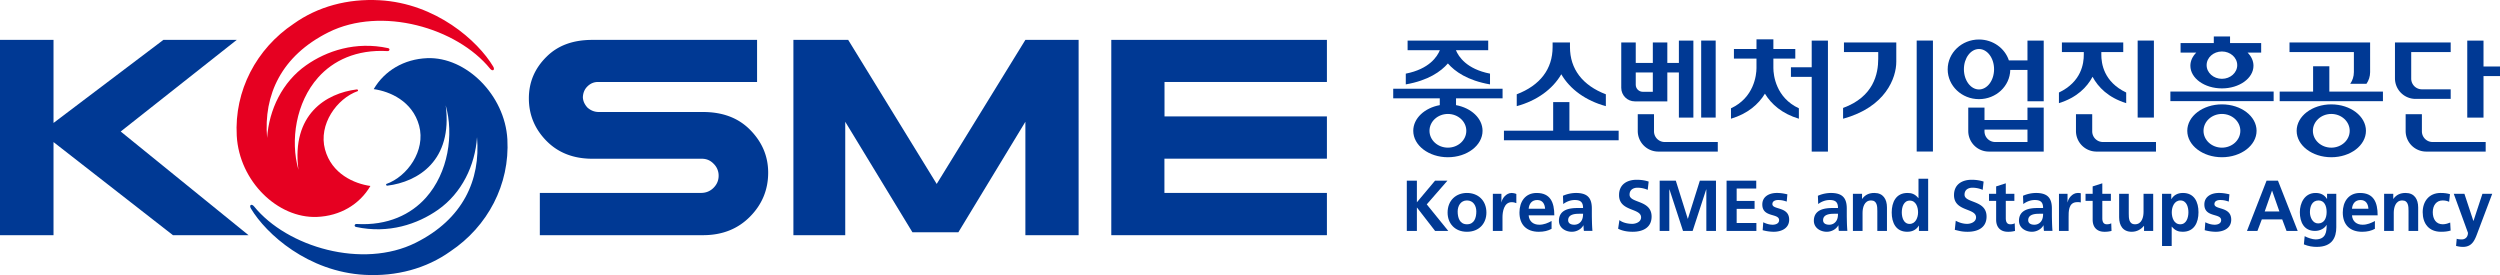 <svg xmlns="http://www.w3.org/2000/svg" xml:space="preserve" width="1817.624" height="200" viewBox="0 0 1817.624 200"><defs><clipPath id="a" clipPathUnits="userSpaceOnUse"><path d="M0 0h595.276v841.89H0Z"/></clipPath></defs><path d="M0 0h1.462v-3.132L4.093 0h1.795L2.893-3.435l3.121-3.852H4.103l-2.62 3.383h-.021v-3.383H0Z" style="fill:#003994;fill-opacity:1;fill-rule:nonzero;stroke:none" transform="matrix(5.015 0 0 -5.015 1022.816 131.366)"/><g clip-path="url(#a)" transform="matrix(5.015 0 0 -5.015 -538.583 1156.111)"><path d="M0 0c1.076 0 1.357.961 1.357 1.858 0 .827-.439 1.598-1.357 1.598-.908 0-1.347-.793-1.347-1.598C-1.347.972-1.064 0 0 0m0 4.542c1.598 0 2.819-1.075 2.819-2.85C2.819.146 1.785-1.086 0-1.086c-1.774 0-2.808 1.232-2.808 2.778 0 1.775 1.221 2.85 2.808 2.85" style="fill:#003994;fill-opacity:1;fill-rule:nonzero;stroke:none" transform="translate(320.067 198.015)"/><path d="M0 0h1.242v-1.222h.021c.062.501.636 1.347 1.471 1.347.137 0 .493-.054.671-.15v-1.331c-.126.072-.42.145-.671.145-1.137 0-1.336-1.42-1.336-2.193v-1.973H0Z" style="fill:#003994;fill-opacity:1;fill-rule:nonzero;stroke:none" transform="translate(323.82 202.432)"/><path d="M0 0c-.042.679-.355 1.263-1.139 1.263C-1.921 1.263-2.317.72-2.38 0Zm.94-2.913c-.512-.281-1.096-.429-1.848-.429-1.776 0-2.808 1.024-2.808 2.788 0 1.556.824 2.84 2.494 2.84 1.994 0 2.559-1.368 2.559-3.247H-2.38c.063-.866.668-1.357 1.534-1.357.679 0 1.264.251 1.786.543z" style="fill:#003994;fill-opacity:1;fill-rule:nonzero;stroke:none" transform="translate(331.393 200.27)"/><path d="M0 0c.428 0 .762.188.981.48.229.303.292.69.292 1.108H.669c-.628 0-1.557-.105-1.557-.93C-.888.198-.502 0 0 0m-1.64 4.197a4.806 4.806 0 0 0 1.869.407c1.639 0 2.318-.678 2.318-2.265V1.65c0-.543.011-.95.02-1.347.011-.407.033-.782.064-1.199H1.398c-.051.28-.051.635-.062.802h-.021C.991-.687.292-1.022-.346-1.022c-.949 0-1.878.574-1.878 1.597 0 .804.386 1.275.918 1.534.534.261 1.222.313 1.807.313h.772c0 .867-.385 1.159-1.211 1.159-.595 0-1.19-.228-1.66-.584z" style="fill:#003994;fill-opacity:1;fill-rule:nonzero;stroke:none" transform="translate(335.625 197.952)"/><path d="M0 0a3.766 3.766 0 0 1-1.483.313c-.501 0-1.149-.218-1.149-1.012 0-1.263 3.195-.731 3.195-3.173C.563-5.47-.7-6.076-2.173-6.076c-.793 0-1.51.132-2.117.443l.188 1.253c.466-.396 1.272-.547 1.846-.547.553 0 1.294.281 1.294.94 0 1.388-3.194.814-3.194 3.225 0 1.629 1.264 2.225 2.548 2.225.627 0 1.212-.084 1.744-.262z" style="fill:#003994;fill-opacity:1;fill-rule:nonzero;stroke:none" transform="translate(346.272 203.005)"/><path d="M0 0h2.339l1.732-5.521h.022L5.826 0h2.338v-7.287H6.766v6.015h-.022L4.781-7.287H3.383L1.42-1.272l-.022-.023v-5.992H0Z" style="fill:#003994;fill-opacity:1;fill-rule:nonzero;stroke:none" transform="translate(348.005 204.342)"/><path d="M0 0h4.301v-1.147H1.462v-1.797H4.06v-1.149H1.462v-2.046h2.86v-1.148H0Z" style="fill:#003994;fill-opacity:1;fill-rule:nonzero;stroke:none" transform="translate(357.705 204.342)"/><path d="M0 0c-.428.146-.741.229-1.252.229-.376 0-.825-.135-.825-.594 0-.857 2.433-.314 2.433-2.255 0-1.253-1.117-1.755-2.256-1.755a6.33 6.33 0 0 0-1.586.229l.084 1.15c.438-.219.897-.356 1.378-.356.354 0 .92.137.92.659 0 1.053-2.434.334-2.434 2.275 0 1.159 1.012 1.671 2.108 1.671.659 0 1.086-.105 1.525-.198z" style="fill:#003994;fill-opacity:1;fill-rule:nonzero;stroke:none" transform="translate(366.423 201.304)"/><path d="M0 0c-.428.146-.741.229-1.252.229-.377 0-.826-.135-.826-.594 0-.857 2.434-.314 2.434-2.255 0-1.253-1.118-1.755-2.256-1.755a6.33 6.33 0 0 0-1.586.229l.084 1.15c.437-.219.897-.356 1.377-.356.354 0 .92.137.92.659 0 1.053-2.434.334-2.434 2.275 0 1.159 1.013 1.671 2.108 1.671.659 0 1.086-.105 1.526-.198z" style="fill:#003994;fill-opacity:1;fill-rule:nonzero;stroke:none" transform="translate(430.51 201.304)"/><path d="M0 0a3.765 3.765 0 0 1-1.482.313C-1.983.313-2.63.095-2.63-.699c0-1.263 3.193-.731 3.193-3.173 0-1.598-1.262-2.204-2.735-2.204-.793 0-1.148.105-1.868.282l.136 1.316c.502-.272 1.075-.449 1.648-.449.555 0 1.296.281 1.296.94 0 1.388-3.195.814-3.195 3.225 0 1.629 1.263 2.225 2.548 2.225.626 0 1.211-.084 1.743-.262z" style="fill:#003994;fill-opacity:1;fill-rule:nonzero;stroke:none" transform="translate(394.833 203.005)"/><path d="M0 0h-1.033v1.023H0v1.076l1.399.448V1.023h1.244V0H1.399v-2.506c0-.459.124-.888.658-.888.251 0 .491.053.636.147l.043-1.107a3.706 3.706 0 0 0-1.034-.125C.605-4.479 0-3.801 0-2.735Z" style="fill:#003994;fill-opacity:1;fill-rule:nonzero;stroke:none" transform="translate(396.785 201.408)"/><path d="M0 0c.429 0 .763.188.981.48.23.303.291.69.291 1.108H.668c-.625 0-1.555-.105-1.555-.93C-.887.198-.501 0 0 0m-1.639 4.197a4.801 4.801 0 0 0 1.868.407c1.64 0 2.318-.678 2.318-2.265V1.65c0-.543.012-.95.021-1.347.01-.407.032-.782.063-1.199H1.399c-.052.28-.052.635-.063.802h-.021C.991-.687.292-1.022-.345-1.022c-.95 0-1.879.574-1.879 1.597 0 .804.387 1.275.919 1.534.534.261 1.222.313 1.806.313h.771c0 .867-.384 1.159-1.21 1.159-.594 0-1.19-.228-1.659-.584z" style="fill:#003994;fill-opacity:1;fill-rule:nonzero;stroke:none" transform="translate(402.32 197.952)"/><path d="M0 0c.43 0 .764.188.982.48.23.303.292.69.292 1.108H.669c-.626 0-1.555-.105-1.555-.93C-.886.198-.5 0 0 0m-1.639 4.197a4.805 4.805 0 0 0 1.868.407c1.64 0 2.319-.678 2.319-2.265V1.65c0-.543.011-.95.02-1.347.011-.407.032-.782.064-1.199H1.399c-.052.28-.052.635-.062.802h-.021C.992-.687.293-1.022-.345-1.022c-.949 0-1.879.574-1.879 1.597 0 .804.388 1.275.919 1.534.534.261 1.223.313 1.807.313h.772c0 .867-.386 1.159-1.212 1.159-.593 0-1.189-.228-1.659-.584z" style="fill:#003994;fill-opacity:1;fill-rule:nonzero;stroke:none" transform="translate(372.583 197.952)"/><path d="M0 0h1.241v-1.222h.022c.061.501.636 1.347 1.472 1.347.135 0 .282 0 .428-.042v-1.327c-.13.033-.376.048-.627.033-1.182-.07-1.138-1.42-1.138-2.193v-1.973H0Z" style="fill:#003994;fill-opacity:1;fill-rule:nonzero;stroke:none" transform="translate(405.894 202.432)"/><path d="M0 0h-1.033v1.023H0v1.076l1.399.448V1.023h1.242V0H1.399v-2.506c0-.459.123-.888.658-.888.25 0 .49.053.636.147l.041-1.107a3.698 3.698 0 0 0-1.033-.125C.604-4.479 0-3.801 0-2.735Z" style="fill:#003994;fill-opacity:1;fill-rule:nonzero;stroke:none" transform="translate(410.778 201.408)"/><path d="M0 0h-1.327v.73h-.021c-.428-.521-1.034-.856-1.764-.856-1.274 0-1.826.898-1.826 2.109v3.394h1.397V2.506c0-.658.011-1.546.909-1.546 1.013 0 1.233 1.097 1.233 1.786v2.631H0Z" style="fill:#003994;fill-opacity:1;fill-rule:nonzero;stroke:none" transform="translate(419.554 197.055)"/><path d="M0 0c0-.763.302-1.744 1.23-1.744.918 0 1.181 1.003 1.181 1.744 0 .721-.25 1.712-1.159 1.712C.354 1.712 0 .751 0 0m-1.411 2.673h1.338V1.91h.02c.313.523.845.888 1.671.888 1.649 0 2.254-1.316 2.254-2.798 0-1.472-.605-2.83-2.286-2.83-.594 0-1.085.147-1.576.742h-.022v-2.808h-1.399z" style="fill:#003994;fill-opacity:1;fill-rule:nonzero;stroke:none" transform="translate(422.248 199.759)"/><path d="M0 0c0 .746-.296 1.706-1.205 1.706-.899 0-1.154-.979-1.154-1.706 0-.705.245-1.675 1.133-1.675C-.348-1.675 0-.734 0 0m1.463-2.689H.125v.761H.104c-.312-.521-.844-.886-1.67-.886-1.649 0-2.254 1.314-2.254 2.796 0 1.472.605 2.831 2.286 2.831.594 0 1.085-.148 1.576-.743h.02v2.809h1.401z" style="fill:#003994;fill-opacity:1;fill-rule:nonzero;stroke:none" transform="translate(385.466 199.744)"/><path d="M0 0h-.021l-1.055-3.007h2.13zm-.805 1.462h1.65l2.861-7.287H2.087l-.626 1.67h-2.956l-.636-1.67h-1.515z" style="fill:#003994;fill-opacity:1;fill-rule:nonzero;stroke:none" transform="translate(436.796 202.88)"/><path d="M0 0c0 .918-.354 1.67-1.169 1.67-.95 0-1.253-.877-1.253-1.701 0-.732.387-1.629 1.191-1.629C-.354-1.66 0-.897 0 0m1.4 2.631v-4.855c0-1.462-.585-2.838-2.839-2.838-.554 0-1.192.083-1.859.364l.114 1.19c.428-.23 1.127-.471 1.567-.471C-.073-3.979 0-2.819 0-1.891h-.021c-.26-.459-.887-.855-1.669-.855-1.587 0-2.194 1.273-2.194 2.715 0 1.294.669 2.787 2.277 2.787.71 0 1.262-.24 1.65-.857h.019v.732z" style="fill:#003994;fill-opacity:1;fill-rule:nonzero;stroke:none" transform="translate(444.698 199.8)"/><path d="M0 0c-.042.679-.354 1.263-1.138 1.263-.782 0-1.18-.543-1.243-1.263Zm.939-2.913c-.511-.281-1.095-.429-1.847-.429-1.776 0-2.809 1.024-2.809 2.788 0 1.556.826 2.84 2.495 2.84 1.994 0 2.559-1.368 2.559-3.247h-3.718c.063-.866.669-1.357 1.535-1.357.679 0 1.264.251 1.785.543z" style="fill:#003994;fill-opacity:1;fill-rule:nonzero;stroke:none" transform="translate(450.755 200.27)"/><path d="M0 0h1.325v-.73h.022c.438.615 1.033.855 1.764.855 1.273 0 1.826-.896 1.826-2.107v-3.395H3.539v2.871c0 .658-.011 1.545-.909 1.545-1.012 0-1.233-1.097-1.233-1.785v-2.631H0Z" style="fill:#003994;fill-opacity:1;fill-rule:nonzero;stroke:none" transform="translate(453.032 202.432)"/><path d="M0 0h1.325v-.73h.022c.437.615 1.033.855 1.763.855 1.274 0 1.827-.896 1.827-2.107v-3.395H3.539v2.871c0 .658-.011 1.545-.909 1.545-1.012 0-1.232-1.097-1.232-1.785v-2.631H0Z" style="fill:#003994;fill-opacity:1;fill-rule:nonzero;stroke:none" transform="translate(376.02 202.432)"/><path d="M0 0c-.25.115-.521.198-.95.198-.866 0-1.42-.689-1.42-1.701 0-.992.471-1.755 1.452-1.755.397 0 .834.147 1.075.251L.22-4.166c-.407-.125-.825-.178-1.4-.178-1.763 0-2.651 1.201-2.651 2.841 0 1.555.919 2.787 2.6 2.787.563 0 .969-.062 1.356-.178z" style="fill:#003994;fill-opacity:1;fill-rule:nonzero;stroke:none" transform="translate(462.455 201.273)"/><path d="M0 0h.021l1.293 3.926h1.42L.72-1.409C.271-2.6-.052-3.769-1.514-3.769a3.56 3.56 0 0 0-.992.146l.094 1.034c.178-.061.376-.095.722-.095.562 0 .907.387.907.961l-2.056 5.649h1.544z" style="fill:#003994;fill-opacity:1;fill-rule:nonzero;stroke:none" transform="translate(465.969 198.506)"/></g><path d="M0 0v16.444L-9.714.427h-6.663l-9.738 16.017V0h-7.516v28.313h7.943l12.832-20.885L0 28.313h7.718V0Z" style="fill:#003994;fill-opacity:1;fill-rule:nonzero;stroke:none" transform="matrix(5.015 0 0 -5.015 745.503 170.99)"/><path d="M0 0h-15.106c-.628 0-1.188.224-1.661.653-.403.447-.628.939-.652 1.479.024.652.249 1.17.652 1.569.429.428.943.653 1.551.653H7.835v6.101h-23.882c-2.806 0-5.003-.808-6.643-2.446-1.706-1.682-2.559-3.679-2.559-6.034 0-2.376.853-4.441 2.559-6.17 1.706-1.727 3.927-2.58 6.643-2.58H-.183c.698 0 1.258-.245 1.732-.741a2.368 2.368 0 0 0 .714-1.725c0-.674-.245-1.258-.74-1.752-.494-.493-1.098-.737-1.816-.737h-23.366v-6.127H0c2.78 0 5.046.896 6.817 2.692 1.753 1.772 2.628 3.904 2.628 6.372 0 2.376-.875 4.441-2.628 6.215C5.114-.854 2.847 0 0 0" style="fill:#003994;fill-opacity:1;fill-rule:nonzero;stroke:none" transform="matrix(5.015 0 0 -5.015 511.134 81.433)"/><path d="M0 0v6.103h-31.259v-28.315H0v6.127h-23.557v4.966H0v6.127h-23.544V0Z" style="fill:#003994;fill-opacity:1;fill-rule:nonzero;stroke:none" transform="matrix(5.015 0 0 -5.015 964.729 59.6)"/><path d="M0 0c2.224-3.721 8.298-9.163 16.481-9.617 4.61-.254 8.958.92 12.443 3.41 5.413 3.616 8.624 9.703 8.255 16.252-.36 6.392-5.975 11.976-11.628 11.754-3.346-.134-6.183-1.81-7.749-4.489 2.341-.329 5.62-1.741 6.585-5.299.977-3.617-1.716-7.383-4.77-8.459-.056-.108.009-.258.166-.239 4.442.556 9.493 3.614 8.457 11.644 1.197-4.228.375-9.745-2.867-13.383-2.151-2.411-5.522-4.089-10.078-3.814-.267.013-.383-.363-.05-.434 4.704-1.014 8.908.399 11.886 2.494 3.441 2.419 5.37 6.425 5.648 10.524.535-6.227-2.051-11.89-8.884-15.305C16.191-8.813 5.241-5.589.464.296.088.758-.3.502 0 0" style="fill:#003994;fill-opacity:1;fill-rule:nonzero;stroke:none" transform="matrix(5.015 0 0 -5.015 182.43 151.602)"/><path d="M0 0c-2.221 3.72-8.296 9.16-16.479 9.616-4.61.256-8.96-.92-12.444-3.408-5.412-3.615-8.624-9.703-8.256-16.252.37-6.576 5.93-11.978 11.628-11.754 3.348.132 6.183 1.807 7.749 4.487-2.34.332-5.62 1.741-6.583 5.299-.98 3.616 1.717 7.384 4.768 8.462.056.104-.007.256-.166.237-4.439-.554-9.493-3.613-8.455-11.644-1.2 4.229-.376 9.746 2.865 13.383 2.151 2.412 5.522 4.089 10.078 3.815.269-.013.387.362.052.432-4.705 1.017-8.907-.396-11.885-2.492-3.443-2.421-5.373-6.427-5.651-10.525-.534 6.227 2.055 11.89 8.886 15.307 7.705 3.852 18.652.625 23.432-5.26C-.088-.759.301-.501 0 0" style="fill:#e60021;fill-opacity:1;fill-rule:nonzero;stroke:none" transform="matrix(5.015 0 0 -5.015 358.587 48.395)"/><path d="m0 0 18.531-15.03H7.574L-9.741-1.53v-13.5H-17.5v28.313h7.759V1.24L6.187 13.283h10.635z" style="fill:#003994;fill-opacity:1;fill-rule:nonzero;stroke:none" transform="matrix(5.015 0 0 -5.015 87.76 95.615)"/><path d="M0 0h-2.354v-3.672h-4.845V-5.06H7.77v1.388H0Z" style="fill:#003994;fill-opacity:1;fill-rule:nonzero;stroke:none" transform="matrix(5.015 0 0 -5.015 1693.543 48.18)"/><path d="M0 0v3.753h-2.355V-7.41H0v6.021h2.391V0Z" style="fill:#003994;fill-opacity:1;fill-rule:nonzero;stroke:none" transform="matrix(5.015 0 0 -5.015 1805.633 48.346)"/><path d="M0 0h4.969v-.971c0-2.182-.657-5.508-5.096-7.132v-1.562c6.198 1.682 7.714 5.954 7.714 8.251v2.803H0Z" style="fill:#003994;fill-opacity:1;fill-rule:nonzero;stroke:none" transform="matrix(5.015 0 0 -5.015 1340.647 37.842)"/><path d="M0 0v1.389h-4.176c-.855 0-1.548.692-1.548 1.549v3.854H0v1.389h-8.079V2.983A2.983 2.983 0 0 1-5.097 0Z" style="fill:#003994;fill-opacity:1;fill-rule:nonzero;stroke:none" transform="matrix(5.015 0 0 -5.015 1781.774 71.903)"/><path d="M0 0c0-.629-.196-1.213-.529-1.693h2.354c.333.48.529 1.064.529 1.693l-.001 4.298H-9.333V2.909H0Z" style="fill:#003994;fill-opacity:1;fill-rule:nonzero;stroke:none" transform="matrix(5.015 0 0 -5.015 1711.39 52.43)"/><path d="M0 0v2.482h-2.356V.048A2.983 2.983 0 0 1 .626-2.935h8.621v1.388h-7.7C.691-1.547 0-.854 0 0" style="fill:#003994;fill-opacity:1;fill-rule:nonzero;stroke:none" transform="matrix(5.015 0 0 -5.015 1760.838 95.488)"/><path d="M0 0c-1.474 0-2.669 1.093-2.669 2.442 0 1.351 1.195 2.445 2.669 2.445 1.473 0 2.668-1.094 2.668-2.445C2.668 1.093 1.473 0 0 0m0 6.275c-2.774 0-5.023-1.714-5.023-3.833C-5.023.326-2.774-1.389 0-1.389c2.775 0 5.024 1.715 5.024 3.831 0 2.119-2.249 3.833-5.024 3.833" style="fill:#003994;fill-opacity:1;fill-rule:nonzero;stroke:none" transform="matrix(5.015 0 0 -5.015 1694.968 107.354)"/><path d="M0 0h-2.355v-4.146h-7.137v-1.388h16.63v1.388H0Z" style="fill:#003994;fill-opacity:1;fill-rule:nonzero;stroke:none" transform="matrix(5.015 0 0 -5.015 1141.042 74.229)"/><path d="M0 0c0-1.35-1.195-2.441-2.669-2.441S-5.338-1.35-5.338 0c0 1.352 1.195 2.444 2.669 2.444S0 1.352 0 0m-10.597 4.71h6.75v-.987C-6.053 3.318-7.692 1.809-7.692 0c0-2.116 2.249-3.831 5.023-3.831C.104-3.831 2.354-2.116 2.354 0c0 1.807-1.64 3.317-3.845 3.723v.987h6.748v1.388h-15.854z" style="fill:#003994;fill-opacity:1;fill-rule:nonzero;stroke:none" transform="matrix(5.015 0 0 -5.015 1066.083 95.106)"/><path d="M422.046 215.87h14.969v1.388h-14.969z" style="fill:#003994;fill-opacity:1;fill-rule:nonzero;stroke:none" transform="matrix(5.015 0 0 -5.015 -538.583 1156.111)"/><path d="M0 0c-1.475 0-2.669 1.093-2.669 2.442 0 1.351 1.194 2.445 2.669 2.445 1.474 0 2.669-1.094 2.669-2.445C2.669 1.093 1.474 0 0 0m0 6.275c-2.773 0-5.023-1.714-5.023-3.833 0-2.116 2.25-3.831 5.023-3.831 2.774 0 5.023 1.715 5.023 3.831 0 2.119-2.249 3.833-5.023 3.833" style="fill:#003994;fill-opacity:1;fill-rule:nonzero;stroke:none" transform="matrix(5.015 0 0 -5.015 1615.45 107.354)"/><path d="M0 0c-1.227 0-2.218.887-2.218 1.981 0 1.095.991 1.982 2.218 1.982 1.226 0 2.219-.887 2.219-1.982C2.219.887 1.226 0 0 0m-4.574 1.896c0-1.815 2.05-3.285 4.574-3.285 2.525 0 4.574 1.47 4.574 3.285 0 .709-.318 1.366-.852 1.902H5.69v1.389H1.178v.954h-2.356v-.954h-4.817V3.798h2.274c-.534-.536-.853-1.193-.853-1.902" style="fill:#003994;fill-opacity:1;fill-rule:nonzero;stroke:none" transform="matrix(5.015 0 0 -5.015 1615.45 57.303)"/><path d="M419.656 224.65h-2.354v-11.163h2.354z" style="fill:#003994;fill-opacity:1;fill-rule:nonzero;stroke:none" transform="matrix(5.015 0 0 -5.015 -538.583 1156.111)"/><path d="M0 0c-1.205 0-2.186 1.312-2.186 2.934 0 1.617.981 2.928 2.186 2.928 1.206 0 2.187-1.311 2.187-2.928C2.187 1.312 1.206 0 0 0m7.029 4.215H4.333C3.754 5.969 2.033 7.242 0 7.242c-2.507 0-4.538-1.935-4.538-4.322C-4.538.531-2.507-1.405 0-1.405c2.476 0 4.484 1.886 4.535 4.232h2.494v-4.541h2.356v8.795H7.029Z" style="fill:#003994;fill-opacity:1;fill-rule:nonzero;stroke:none" transform="matrix(5.015 0 0 -5.015 1438.819 65.036)"/><path d="M0 0v2.482h-2.355V.048a2.981 2.981 0 0 1 2.98-2.983h8.621v1.388H1.548C.692-1.547 0-.854 0 0" style="fill:#003994;fill-opacity:1;fill-rule:nonzero;stroke:none" transform="matrix(5.015 0 0 -5.015 1521.143 95.488)"/><path d="M0 0v2.482h-2.355V.048a2.981 2.981 0 0 1 2.98-2.983h8.621v1.388h-7.7C.691-1.547 0-.854 0 0" style="fill:#003994;fill-opacity:1;fill-rule:nonzero;stroke:none" transform="matrix(5.015 0 0 -5.015 1202.543 95.488)"/><path d="M0 0c-.854 0-1.547.693-1.547 1.547v.255h6.23V0Zm4.683 3.189h-6.23v1.802h-2.354V1.595a2.982 2.982 0 0 1 2.98-2.983h7.959v6.379H4.683Z" style="fill:#003994;fill-opacity:1;fill-rule:nonzero;stroke:none" transform="matrix(5.015 0 0 -5.015 1450.587 103.245)"/><path d="M0 0c.804-1.494 2.254-3.009 4.876-3.821v1.54C1.595-.718 1.27 1.953 1.271 3.207v.38h3.178v1.39h-8.894v-1.39h3.173v-.38c.003-1.254-.323-3.925-3.604-5.488v-1.54C-2.254-3.009-.804-1.494 0 0" style="fill:#003994;fill-opacity:1;fill-rule:nonzero;stroke:none" transform="matrix(5.015 0 0 -5.015 1521.398 55.83)"/><path d="M0 0c1.011-1.165 2.837-2.47 6.106-3.039v1.56C2.703-.812 1.546.987 1.163 1.922h4.682v1.389H-5.841V1.922h4.679c-.382-.935-1.54-2.734-4.942-3.401v-1.56C-2.836-2.47-1.01-1.165 0 0" style="fill:#003994;fill-opacity:1;fill-rule:nonzero;stroke:none" transform="matrix(5.015 0 0 -5.015 1052.69 46.123)"/><path d="M385.266 208.562h2.355v16.089h-2.355z" style="fill:#003994;fill-opacity:1;fill-rule:nonzero;stroke:none" transform="matrix(5.015 0 0 -5.015 -538.583 1156.111)"/><path d="M0 0c-.563 0-1.019.455-1.019 1.019v1.78h2.476V0Zm3.559-1.39v4.189h1.676v-6.542h2.101V7.42H5.235V4.187H3.559V7.15H1.457V4.187h-2.476V7.15H-3.12V.574c0-1.083.878-1.963 1.963-1.963z" style="fill:#003994;fill-opacity:1;fill-rule:nonzero;stroke:none" transform="matrix(5.015 0 0 -5.015 1194.379 66.736)"/><path d="M356.125 224.65h-2.102v-11.163h2.102z" style="fill:#003994;fill-opacity:1;fill-rule:nonzero;stroke:none" transform="matrix(5.015 0 0 -5.015 -538.583 1156.111)"/><path d="M0 0h-3.011v-1.389H0v-10.834h2.354V3.865H0Z" style="fill:#003994;fill-opacity:1;fill-rule:nonzero;stroke:none" transform="matrix(5.015 0 0 -5.015 1317.199 48.91)"/><path d="M0 0v1.377h3.178v1.39H0v1.407h-2.447l-.002-1.407h-3.27v-1.39h3.27V0c0-1.024-.37-4.292-3.697-5.828v-1.511c2.409.717 3.99 2.09 4.921 3.631.931-1.541 2.513-2.914 4.921-3.631v1.511C.37-4.292 0-1.024 0 0" style="fill:#003994;fill-opacity:1;fill-rule:nonzero;stroke:none" transform="matrix(5.015 0 0 -5.015 1289.333 49.507)"/><path d="M0 0c1.261-2.18 3.56-3.837 6.459-4.623v1.718C3.101-1.623 1.252.734 1.257 3.959v.649H-1.26v-.649c.007-3.225-1.843-5.582-5.199-6.864v-1.718C-3.562-3.837-1.262-2.18 0 0" style="fill:#003994;fill-opacity:1;fill-rule:nonzero;stroke:none" transform="matrix(5.015 0 0 -5.015 1135.14 53.988)"/></svg>